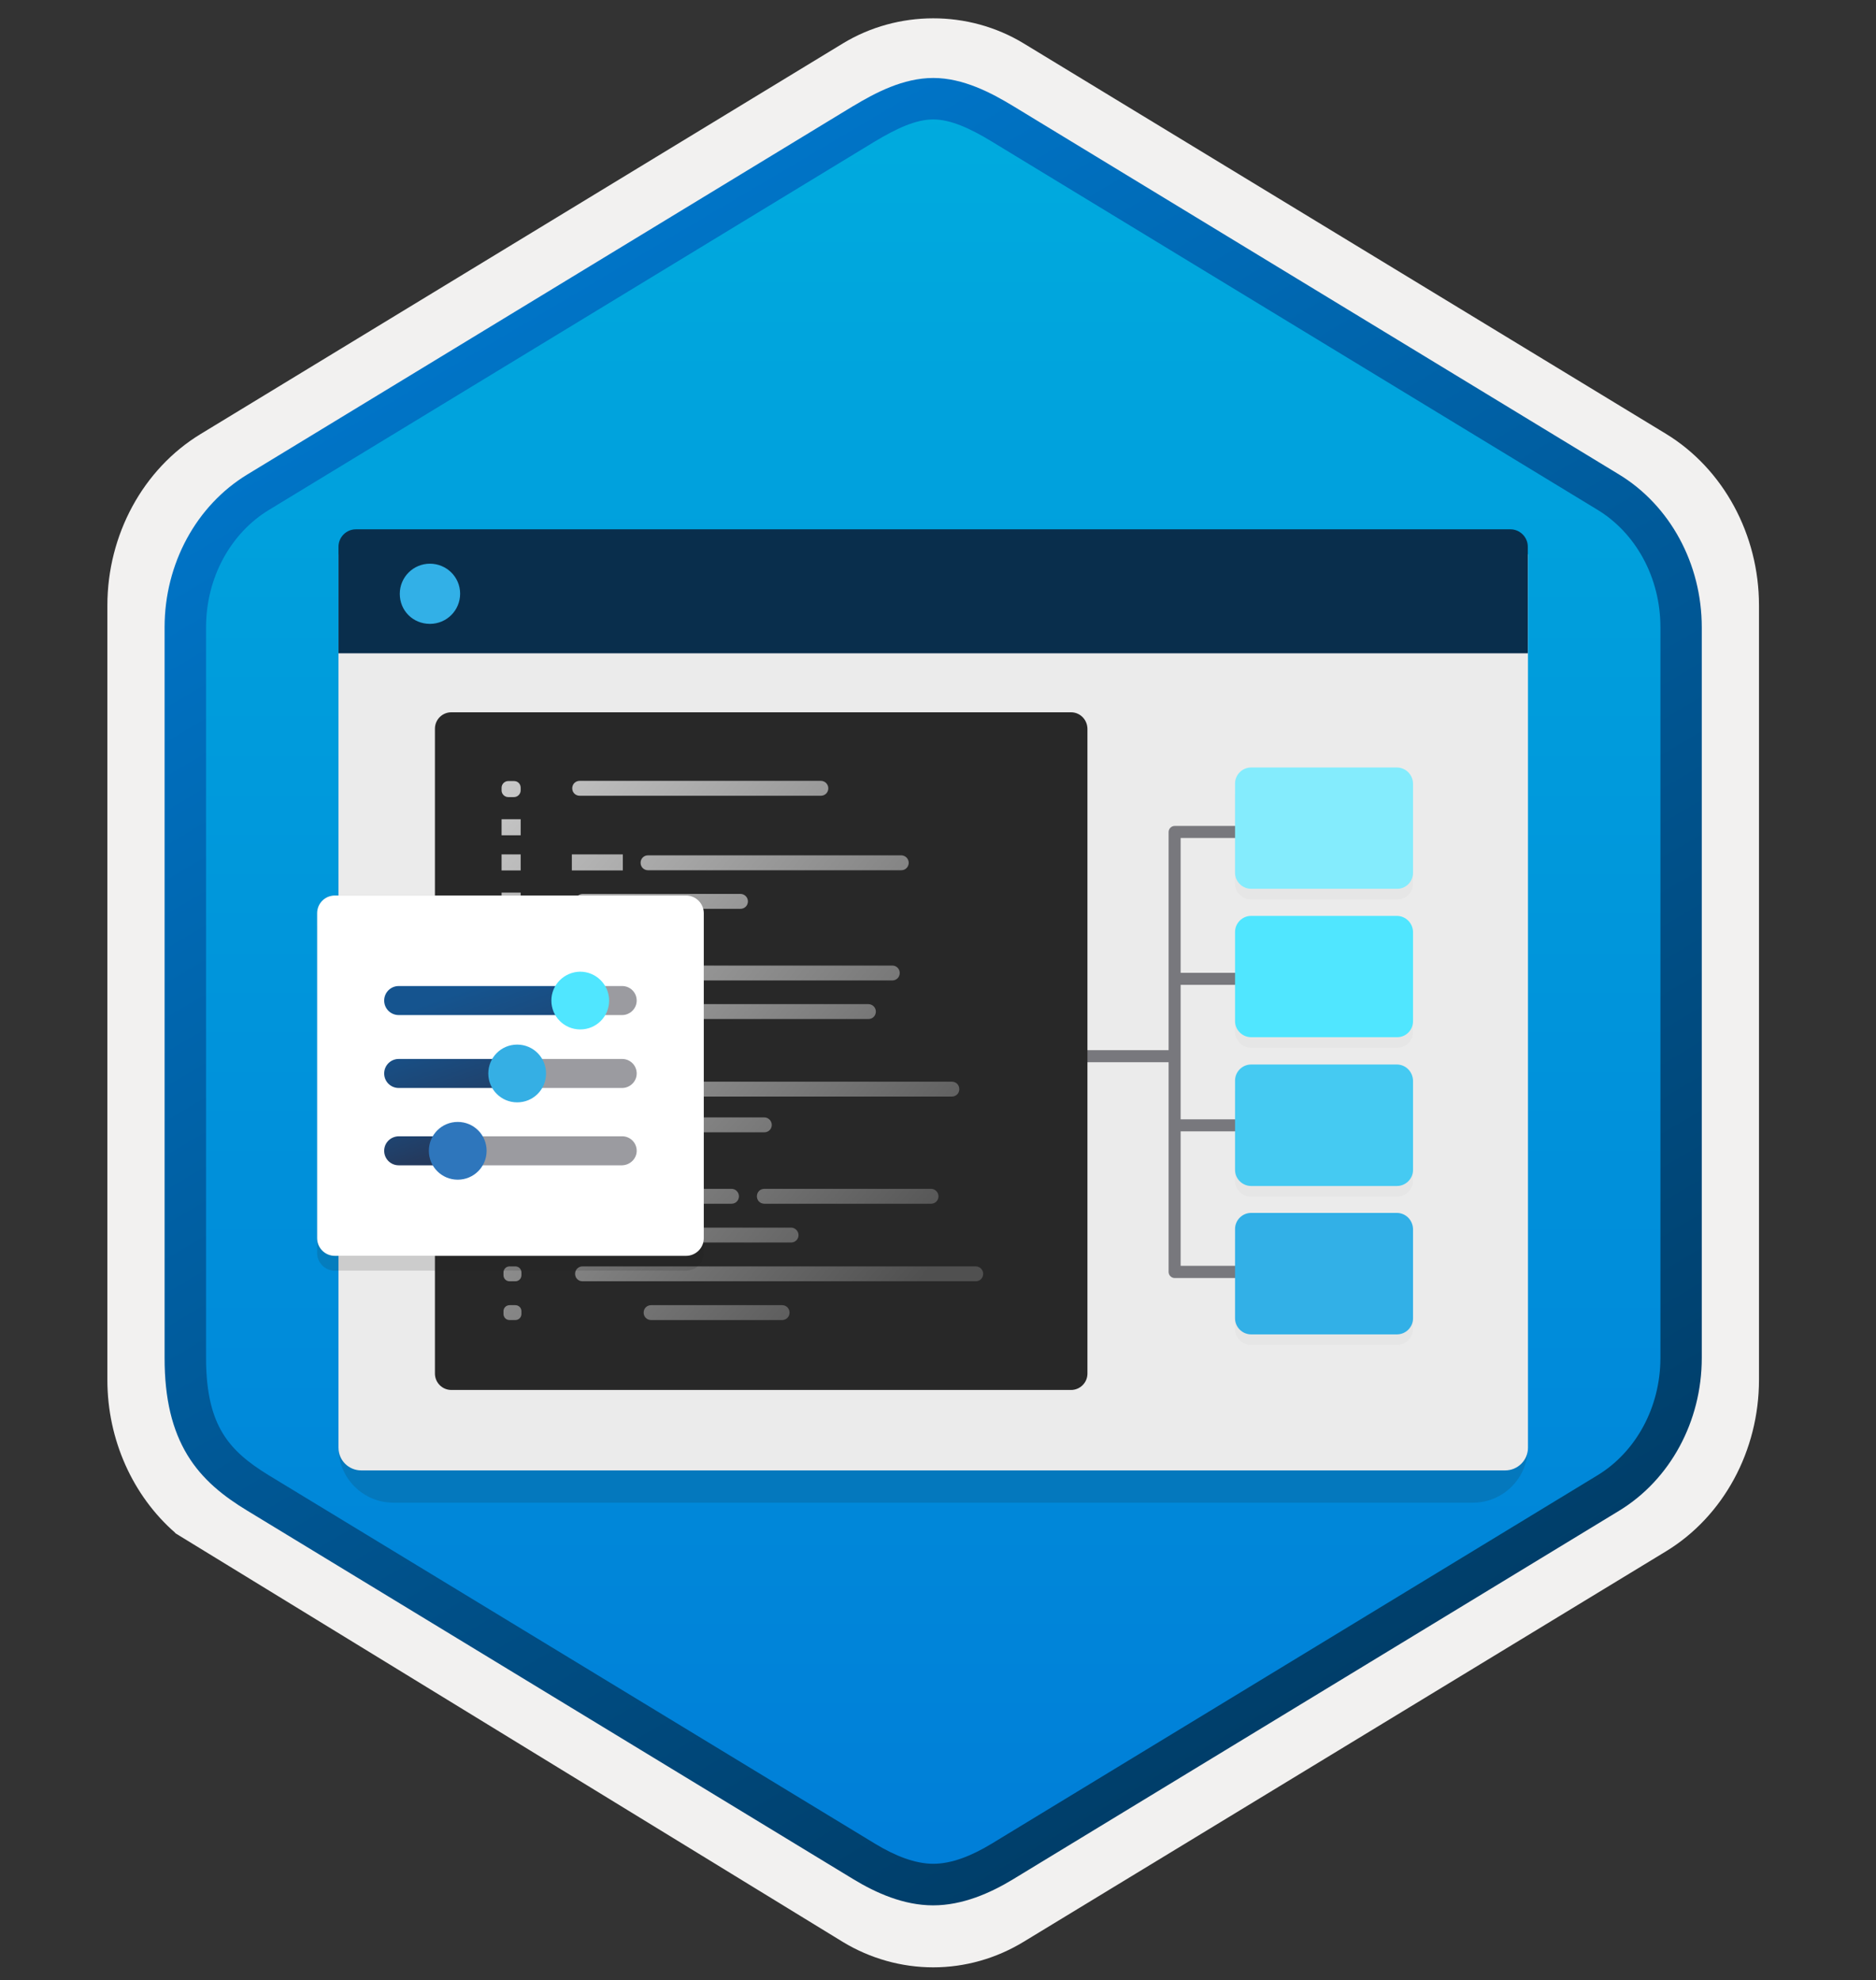 <svg width="181" height="191" viewBox="0 0 181 191" fill="none" xmlns="http://www.w3.org/2000/svg">
<rect x="0" y="0" width="181" height="191" fill="#333333" stroke="none"/>
<path d="M90.04 189.77C93.1 189.77 96.11 188.92 98.77 187.3L160.74 149.64C166.28 146.27 169.71 139.94 169.71 133.1V58.39C169.71 51.57 166.28 45.23 160.74 41.85L98.77 4.19C93.44 0.95 86.62 0.97 81.32 4.19L19.35 41.87C13.81 45.24 10.36 51.57 10.36 58.41V133.11C10.36 138.87 12.81 144.29 16.91 147.86V147.89L81.32 187.32C83.96 188.92 86.98 189.77 90.04 189.77ZM90.69 8.72C92.64 8.72 95.12 9.93 96.83 10.98L157.59 48.17C161.34 50.45 163.46 57.05 163.46 61.8L162.83 133.1C162.83 137.85 159.63 142.12 155.88 144.4L95.48 180.78C92.05 182.87 89.26 182.87 85.82 180.78L24.61 144.31C20.86 142.03 17.84 137.83 17.84 133.1V59.46C17.84 54.72 20.57 49.83 24.34 47.54L84.92 10.98C86.62 9.94 88.74 8.72 90.69 8.72Z" fill="#F2F1F0"/>
<path fill-rule="evenodd" clip-rule="evenodd" d="M97.94 12.301C95.49 10.801 92.77 10.051 90.04 10.051C87.31 10.051 84.59 10.811 82.14 12.301L26.01 46.631C20.99 49.701 17.88 55.451 17.88 61.701V129.801C17.88 136.031 20.98 141.801 26.01 144.871L82.14 179.201C84.59 180.701 87.31 181.451 90.04 181.451C92.77 181.451 95.49 180.711 97.94 179.201L154.07 144.871C159.09 141.801 162.2 136.031 162.2 129.801V61.701C162.2 55.471 159.1 49.721 154.07 46.631L97.94 12.301Z" fill="url(#paint0_linear_303_590)"/>
<path fill-rule="evenodd" clip-rule="evenodd" d="M90.04 11.521C91.72 11.521 93.61 12.39 95.67 13.64L154.14 49.181C157.79 51.401 160.2 55.67 160.2 60.501V130.981C160.2 135.801 157.79 140.081 154.14 142.301L95.68 177.841C93.72 179.031 91.8 179.781 90.05 179.781C88.3 179.781 86.38 179.031 84.42 177.841L25.94 142.311C23.93 141.081 22.48 139.881 21.5 138.271C20.52 136.671 19.88 134.451 19.88 130.991V60.511C19.88 55.681 22.29 51.41 25.94 49.191L84.4 13.65C86.49 12.4 88.35 11.521 90.04 11.521ZM97.75 181.271L156.21 145.731C161.13 142.741 164.19 137.121 164.19 130.991V60.511C164.19 54.38 161.13 48.761 156.21 45.77L97.75 10.23C95.64 8.951 92.93 7.521 90.04 7.521C87.14 7.521 84.43 8.961 82.34 10.22H82.33L23.86 45.77C18.94 48.761 15.88 54.38 15.88 60.511V130.991C15.88 134.951 16.62 137.941 18.08 140.351C19.54 142.751 21.6 144.351 23.86 145.721L82.32 181.261C84.54 182.611 87.21 183.791 90.03 183.791C92.85 183.791 95.53 182.621 97.75 181.271Z" fill="url(#paint1_linear_303_590)"/>
<path opacity="0.15" d="M37.946 144.948H142.117C145.028 144.948 147.405 142.571 147.405 139.66V56.585H32.658V139.66C32.658 142.571 35.035 144.948 37.946 144.948Z" fill="#1F1D20"/>
<path d="M34.85 141.835H145.23C146.428 141.835 147.423 140.858 147.423 139.642V53.472H32.658V139.642C32.658 140.858 33.634 141.835 34.85 141.835Z" fill="#EBEBEB"/>
<path d="M32.658 63.015H147.405V52.734C147.405 51.813 146.649 51.058 145.728 51.058H34.334C33.413 51.058 32.658 51.813 32.658 52.734V63.015Z" fill="#092E4C"/>
<path d="M41.483 60.178C43.086 60.178 44.394 58.888 44.394 57.267C44.394 55.645 43.068 54.374 41.483 54.374C39.88 54.374 38.572 55.664 38.572 57.285C38.572 58.906 39.843 60.178 41.483 60.178Z" fill="#32B0E7"/>
<g opacity="0.15">
<path opacity="0.15" d="M134.766 75.064H120.708C119.861 75.064 119.16 75.765 119.16 76.612V85.216C119.16 86.064 119.861 86.764 120.708 86.764H134.784C135.632 86.782 136.332 86.082 136.332 85.216V76.612C136.313 75.746 135.632 75.064 134.766 75.064Z" fill="#1F1D20"/>
<path opacity="0.15" d="M134.766 103.715H120.708C119.861 103.715 119.16 104.415 119.16 105.262V113.885C119.16 114.733 119.861 115.433 120.708 115.433H134.784C135.632 115.433 136.332 114.733 136.332 113.885V105.281C136.313 104.415 135.632 103.715 134.766 103.715Z" fill="#1F1D20"/>
<path opacity="0.15" d="M134.766 89.362H120.708C119.861 89.362 119.16 90.062 119.16 90.91V99.514C119.16 100.362 119.861 101.062 120.708 101.062H134.784C135.632 101.08 136.332 100.38 136.332 99.514V90.91C136.313 90.062 135.632 89.362 134.766 89.362Z" fill="#1F1D20"/>
<path opacity="0.15" d="M134.766 118.012H120.708C119.861 118.012 119.16 118.712 119.16 119.559V128.182C119.16 129.029 119.861 129.73 120.708 129.73H134.784C135.632 129.73 136.332 129.029 136.332 128.182V119.578C136.313 118.73 135.632 118.012 134.766 118.012Z" fill="#1F1D20"/>
</g>
<path d="M127.046 107.97H113.32V109.13H127.046V107.97Z" fill="#78787D"/>
<path d="M127.046 93.838H113.32V94.999H127.046V93.838Z" fill="#78787D"/>
<path d="M127.064 123.28H113.338C113.025 123.28 112.749 123.022 112.749 122.691V80.26C112.749 79.946 113.007 79.67 113.338 79.67H127.064V80.831H113.91V122.101H127.064V123.28Z" fill="#78787D"/>
<path d="M134.766 74.032H120.708C119.861 74.032 119.16 74.732 119.16 75.58V84.184C119.16 85.032 119.861 85.732 120.708 85.732H134.784C135.632 85.75 136.332 85.05 136.332 84.184V75.58C136.313 74.732 135.632 74.032 134.766 74.032Z" fill="#84ECFD"/>
<path d="M134.766 102.683H120.708C119.861 102.683 119.16 103.383 119.16 104.23V112.853C119.16 113.7 119.861 114.4 120.708 114.4H134.784C135.632 114.4 136.332 113.7 136.332 112.853V104.249C136.313 103.383 135.632 102.683 134.766 102.683Z" fill="#45CAF2"/>
<path d="M134.766 88.348H120.708C119.861 88.348 119.16 89.048 119.16 89.895V98.499C119.16 99.347 119.861 100.047 120.708 100.047H134.784C135.632 100.066 136.332 99.365 136.332 98.499V89.895C136.313 89.048 135.632 88.348 134.766 88.348Z" fill="#50E6FF"/>
<path d="M134.766 116.998H120.708C119.861 116.998 119.16 117.698 119.16 118.546V127.168C119.16 128.016 119.861 128.716 120.708 128.716H134.784C135.632 128.716 136.332 128.016 136.332 127.168V118.564C136.313 117.698 135.632 116.998 134.766 116.998Z" fill="#32B0E7"/>
<path d="M113.394 101.301H93.016V102.462H113.394V101.301Z" fill="#78787D"/>
<path d="M103.334 68.707H43.547C42.681 68.707 41.963 69.407 41.963 70.291V132.492C41.963 133.358 42.663 134.077 43.547 134.077H103.334C104.2 134.077 104.919 133.376 104.919 132.492V70.291C104.9 69.407 104.2 68.707 103.334 68.707Z" fill="#282828"/>
<path d="M49.59 75.34H49.038C48.688 75.34 48.393 75.635 48.393 75.985V76.243C48.393 76.593 48.688 76.888 49.038 76.888H49.59C49.941 76.888 50.235 76.593 50.235 76.243V75.985C50.235 75.616 49.959 75.34 49.59 75.34Z" fill="url(#paint2_linear_303_590)"/>
<path d="M50.235 79.024H48.393V80.572H50.235V79.024Z" fill="url(#paint3_linear_303_590)"/>
<path d="M50.235 82.415H48.393V83.963H50.235V82.415Z" fill="url(#paint4_linear_303_590)"/>
<path d="M50.235 86.1H48.393V87.647H50.235V86.1Z" fill="url(#paint5_linear_303_590)"/>
<path d="M50.235 89.803H48.393V91.35H50.235V89.803Z" fill="url(#paint6_linear_303_590)"/>
<path d="M50.235 93.175H48.393V94.722H50.235V93.175Z" fill="url(#paint7_linear_303_590)"/>
<path d="M50.235 96.878H48.393V98.426H50.235V96.878Z" fill="url(#paint8_linear_303_590)"/>
<path d="M50.235 100.268H48.393V101.815H50.235V100.268Z" fill="url(#paint9_linear_303_590)"/>
<path d="M50.235 104.266H48.393V105.813H50.235V104.266Z" fill="url(#paint10_linear_303_590)"/>
<path d="M50.235 107.656H48.393V109.204H50.235V107.656Z" fill="url(#paint11_linear_303_590)"/>
<path d="M49.646 111.341H48.982C48.651 111.341 48.393 111.599 48.393 111.93V112.28C48.393 112.612 48.651 112.87 48.982 112.87H49.646C49.977 112.87 50.235 112.612 50.235 112.28V111.93C50.235 111.599 49.977 111.341 49.646 111.341Z" fill="url(#paint12_linear_303_590)"/>
<path d="M49.719 114.676H49.167C48.835 114.676 48.577 114.934 48.577 115.265V115.523C48.577 115.855 48.835 116.113 49.167 116.113H49.719C50.051 116.113 50.309 115.855 50.309 115.523V115.265C50.309 114.952 50.051 114.676 49.719 114.676Z" fill="url(#paint13_linear_303_590)"/>
<path d="M49.719 118.416H49.167C48.835 118.416 48.577 118.674 48.577 119.006V119.264C48.577 119.595 48.835 119.853 49.167 119.853H49.719C50.051 119.853 50.309 119.595 50.309 119.264V119.006C50.309 118.674 50.051 118.416 49.719 118.416Z" fill="url(#paint14_linear_303_590)"/>
<path d="M49.719 122.156H49.167C48.835 122.156 48.577 122.414 48.577 122.746V123.004C48.577 123.335 48.835 123.593 49.167 123.593H49.719C50.051 123.593 50.309 123.335 50.309 123.004V122.746C50.309 122.414 50.051 122.156 49.719 122.156Z" fill="url(#paint15_linear_303_590)"/>
<path d="M49.719 125.896H49.167C48.835 125.896 48.577 126.153 48.577 126.485V126.743C48.577 127.075 48.835 127.333 49.167 127.333H49.719C50.051 127.333 50.309 127.075 50.309 126.743V126.485C50.309 126.153 50.051 125.896 49.719 125.896Z" fill="url(#paint16_linear_303_590)"/>
<path d="M60.092 82.415H55.173V83.963H60.092V82.415Z" fill="url(#paint17_linear_303_590)"/>
<path d="M79.198 75.321H55.928C55.523 75.321 55.21 75.635 55.21 76.04C55.21 76.445 55.523 76.758 55.928 76.758H79.198C79.603 76.758 79.917 76.445 79.917 76.04C79.917 75.635 79.585 75.321 79.198 75.321Z" fill="url(#paint18_linear_303_590)"/>
<path d="M86.955 82.507H62.524C62.119 82.507 61.806 82.82 61.806 83.225C61.806 83.631 62.119 83.944 62.524 83.944H86.955C87.36 83.944 87.673 83.631 87.673 83.225C87.673 82.82 87.342 82.507 86.955 82.507Z" fill="url(#paint19_linear_303_590)"/>
<path d="M71.442 86.228H56.223C55.818 86.228 55.505 86.542 55.505 86.947C55.505 87.352 55.818 87.666 56.223 87.666H71.442C71.847 87.666 72.16 87.352 72.16 86.947C72.16 86.542 71.829 86.228 71.442 86.228Z" fill="url(#paint20_linear_303_590)"/>
<path d="M86.089 93.138H62.524C62.119 93.138 61.806 93.451 61.806 93.856C61.806 94.262 62.119 94.575 62.524 94.575H86.089C86.494 94.575 86.808 94.262 86.808 93.856C86.808 93.451 86.494 93.138 86.089 93.138Z" fill="url(#paint21_linear_303_590)"/>
<path d="M83.786 96.859H56.205C55.799 96.859 55.486 97.173 55.486 97.578C55.486 97.983 55.799 98.296 56.205 98.296H83.786C84.191 98.296 84.504 97.983 84.504 97.578C84.504 97.191 84.191 96.859 83.786 96.859Z" fill="url(#paint22_linear_303_590)"/>
<path d="M91.837 104.34H56.205C55.799 104.34 55.486 104.653 55.486 105.058C55.486 105.464 55.799 105.777 56.205 105.777H91.837C92.243 105.777 92.556 105.464 92.556 105.058C92.556 104.653 92.243 104.34 91.837 104.34Z" fill="url(#paint23_linear_303_590)"/>
<path d="M73.745 107.785H56.223C55.818 107.785 55.505 108.098 55.505 108.504C55.505 108.909 55.818 109.222 56.223 109.222H73.745C74.15 109.222 74.463 108.909 74.463 108.504C74.463 108.117 74.132 107.785 73.745 107.785Z" fill="url(#paint24_linear_303_590)"/>
<path d="M70.576 114.676H62.819C62.414 114.676 62.101 114.989 62.101 115.394C62.101 115.8 62.414 116.113 62.819 116.113H70.576C70.981 116.113 71.294 115.8 71.294 115.394C71.294 115.007 70.981 114.676 70.576 114.676Z" fill="url(#paint25_linear_303_590)"/>
<path d="M89.829 114.676H73.745C73.339 114.676 73.026 114.989 73.026 115.394C73.026 115.8 73.339 116.113 73.745 116.113H89.829C90.234 116.113 90.548 115.8 90.548 115.394C90.548 115.007 90.216 114.676 89.829 114.676Z" fill="url(#paint26_linear_303_590)"/>
<path d="M76.324 118.416H56.205C55.799 118.416 55.486 118.729 55.486 119.135C55.486 119.54 55.799 119.853 56.205 119.853H76.324C76.729 119.853 77.043 119.54 77.043 119.135C77.043 118.748 76.711 118.416 76.324 118.416Z" fill="url(#paint27_linear_303_590)"/>
<path d="M94.14 122.156H56.205C55.799 122.156 55.486 122.469 55.486 122.875C55.486 123.28 55.799 123.593 56.205 123.593H94.14C94.546 123.593 94.859 123.28 94.859 122.875C94.859 122.469 94.527 122.156 94.14 122.156Z" fill="url(#paint28_linear_303_590)"/>
<path d="M75.458 125.896H62.819C62.414 125.896 62.101 126.209 62.101 126.614C62.101 127.019 62.414 127.333 62.819 127.333H75.458C75.864 127.333 76.177 127.019 76.177 126.614C76.177 126.209 75.864 125.896 75.458 125.896Z" fill="url(#paint29_linear_303_590)"/>
<path opacity="0.15" d="M66.191 122.568H32.308C31.358 122.568 30.596 121.806 30.596 120.856V89.521C30.596 88.572 31.358 87.81 32.308 87.81H66.191C67.141 87.81 67.903 88.572 67.903 89.521V120.869C67.903 121.806 67.128 122.568 66.191 122.568Z" fill="#1F1D20"/>
<path opacity="0.15" d="M66.191 121.151H32.308C31.358 121.151 30.596 120.377 30.596 119.44V88.08C30.596 87.13 31.358 86.368 32.308 86.368H66.191C67.141 86.368 67.903 87.13 67.903 88.08V119.427C67.903 120.377 67.128 121.151 66.191 121.151Z" fill="#1F1D20"/>
<path d="M66.191 121.139H32.308C31.358 121.139 30.596 120.377 30.596 119.427V88.093C30.596 87.143 31.358 86.381 32.308 86.381H66.191C67.141 86.381 67.903 87.143 67.903 88.093V119.44C67.903 120.377 67.128 121.139 66.191 121.139Z" fill="white"/>
<path d="M56.67 96.514C56.67 95.739 56.045 95.114 55.27 95.114H38.466C37.691 95.114 37.067 95.739 37.067 96.514C37.067 97.288 37.691 97.913 38.466 97.913H55.283C56.057 97.9 56.67 97.288 56.67 96.514Z" fill="url(#paint30_linear_303_590)"/>
<path d="M61.429 96.514C61.429 95.739 60.805 95.114 60.03 95.114H55.457C54.683 95.114 55.182 95.739 55.182 96.514C55.182 97.288 54.695 97.913 55.457 97.913H60.043C60.792 97.9 61.429 97.288 61.429 96.514Z" fill="#9B9BA0"/>
<path d="M53.196 96.514C53.196 98.05 54.433 99.3 55.982 99.3C57.532 99.3 58.769 98.063 58.769 96.514C58.769 94.977 57.507 93.728 55.97 93.728C54.446 93.752 53.196 94.977 53.196 96.514Z" fill="#50E6FF"/>
<path d="M51.51 103.548C51.51 102.773 50.885 102.148 50.11 102.148H38.466C37.691 102.148 37.067 102.773 37.067 103.548C37.067 104.322 37.691 104.947 38.466 104.947H50.135C50.898 104.935 51.51 104.322 51.51 103.548Z" fill="url(#paint31_linear_303_590)"/>
<path d="M61.43 103.548C61.43 102.773 60.805 102.148 60.03 102.148H50.96C50.185 102.148 49.56 102.773 49.56 103.548C49.56 104.322 50.185 104.947 50.96 104.947H60.043C60.792 104.935 61.43 104.322 61.43 103.548Z" fill="#9B9BA0"/>
<path d="M47.112 103.548C47.112 105.085 48.349 106.334 49.898 106.334C51.447 106.334 52.684 105.097 52.684 103.548C52.684 102.011 51.447 100.762 49.898 100.762C48.349 100.762 47.112 102.011 47.112 103.548Z" fill="#35AFE4"/>
<path d="M45.025 111.007C45.025 110.232 44.401 109.607 43.626 109.607H38.466C37.691 109.62 37.067 110.232 37.067 111.007C37.067 111.781 37.691 112.406 38.466 112.406H43.626C44.401 112.381 45.025 111.769 45.025 111.007Z" fill="url(#paint32_linear_303_590)"/>
<path d="M61.43 111.007C61.43 110.232 60.805 109.607 60.031 109.607H45C44.226 109.607 43.601 110.232 43.601 111.007C43.601 111.781 44.226 112.406 45 112.406H60.031C60.793 112.381 61.43 111.769 61.43 111.007Z" fill="#9B9BA0"/>
<path d="M41.377 111.007C41.377 112.544 42.614 113.793 44.164 113.793C45.7 113.793 46.95 112.556 46.95 111.007C46.95 109.47 45.713 108.221 44.164 108.221C42.614 108.221 41.377 109.47 41.377 111.007Z" fill="#2E76BC"/>
<defs>
<linearGradient id="paint0_linear_303_590" x1="90.04" y1="10.051" x2="90.04" y2="181.45" gradientUnits="userSpaceOnUse">
<stop stop-color="#00ABDE"/>
<stop offset="1" stop-color="#007ED8"/>
</linearGradient>
<linearGradient id="paint1_linear_303_590" x1="36.16" y1="4.842" x2="202.837" y2="287.172" gradientUnits="userSpaceOnUse">
<stop stop-color="#007ED8"/>
<stop offset="0.707" stop-color="#002D4C"/>
</linearGradient>
<linearGradient id="paint2_linear_303_590" x1="48.442" y1="75.343" x2="95.309" y2="116.035" gradientUnits="userSpaceOnUse">
<stop stop-color="#C8C8C8"/>
<stop offset="1" stop-color="#505050"/>
</linearGradient>
<linearGradient id="paint3_linear_303_590" x1="46.614" y1="77.448" x2="93.481" y2="118.141" gradientUnits="userSpaceOnUse">
<stop stop-color="#C8C8C8"/>
<stop offset="1" stop-color="#505050"/>
</linearGradient>
<linearGradient id="paint4_linear_303_590" x1="44.938" y1="79.378" x2="91.805" y2="120.071" gradientUnits="userSpaceOnUse">
<stop stop-color="#C8C8C8"/>
<stop offset="1" stop-color="#505050"/>
</linearGradient>
<linearGradient id="paint5_linear_303_590" x1="43.11" y1="81.484" x2="89.976" y2="122.177" gradientUnits="userSpaceOnUse">
<stop stop-color="#C8C8C8"/>
<stop offset="1" stop-color="#505050"/>
</linearGradient>
<linearGradient id="paint6_linear_303_590" x1="41.281" y1="83.59" x2="88.148" y2="124.283" gradientUnits="userSpaceOnUse">
<stop stop-color="#C8C8C8"/>
<stop offset="1" stop-color="#505050"/>
</linearGradient>
<linearGradient id="paint7_linear_303_590" x1="39.605" y1="85.521" x2="86.472" y2="126.213" gradientUnits="userSpaceOnUse">
<stop stop-color="#C8C8C8"/>
<stop offset="1" stop-color="#505050"/>
</linearGradient>
<linearGradient id="paint8_linear_303_590" x1="37.776" y1="87.627" x2="84.643" y2="128.319" gradientUnits="userSpaceOnUse">
<stop stop-color="#C8C8C8"/>
<stop offset="1" stop-color="#505050"/>
</linearGradient>
<linearGradient id="paint9_linear_303_590" x1="36.101" y1="89.556" x2="82.968" y2="130.249" gradientUnits="userSpaceOnUse">
<stop stop-color="#C8C8C8"/>
<stop offset="1" stop-color="#505050"/>
</linearGradient>
<linearGradient id="paint10_linear_303_590" x1="34.119" y1="91.839" x2="80.986" y2="132.531" gradientUnits="userSpaceOnUse">
<stop stop-color="#C8C8C8"/>
<stop offset="1" stop-color="#505050"/>
</linearGradient>
<linearGradient id="paint11_linear_303_590" x1="32.444" y1="93.769" x2="79.31" y2="134.462" gradientUnits="userSpaceOnUse">
<stop stop-color="#C8C8C8"/>
<stop offset="1" stop-color="#505050"/>
</linearGradient>
<linearGradient id="paint12_linear_303_590" x1="30.615" y1="95.875" x2="77.482" y2="136.567" gradientUnits="userSpaceOnUse">
<stop stop-color="#C8C8C8"/>
<stop offset="1" stop-color="#505050"/>
</linearGradient>
<linearGradient id="paint13_linear_303_590" x1="29.047" y1="97.68" x2="75.914" y2="138.373" gradientUnits="userSpaceOnUse">
<stop stop-color="#C8C8C8"/>
<stop offset="1" stop-color="#505050"/>
</linearGradient>
<linearGradient id="paint14_linear_303_590" x1="27.198" y1="99.811" x2="74.064" y2="140.504" gradientUnits="userSpaceOnUse">
<stop stop-color="#C8C8C8"/>
<stop offset="1" stop-color="#505050"/>
</linearGradient>
<linearGradient id="paint15_linear_303_590" x1="25.349" y1="101.94" x2="72.216" y2="142.633" gradientUnits="userSpaceOnUse">
<stop stop-color="#C8C8C8"/>
<stop offset="1" stop-color="#505050"/>
</linearGradient>
<linearGradient id="paint16_linear_303_590" x1="23.5" y1="104.069" x2="70.366" y2="144.762" gradientUnits="userSpaceOnUse">
<stop stop-color="#C8C8C8"/>
<stop offset="1" stop-color="#505050"/>
</linearGradient>
<linearGradient id="paint17_linear_303_590" x1="48.512" y1="75.263" x2="95.378" y2="115.956" gradientUnits="userSpaceOnUse">
<stop stop-color="#C8C8C8"/>
<stop offset="1" stop-color="#505050"/>
</linearGradient>
<linearGradient id="paint18_linear_303_590" x1="56.317" y1="66.273" x2="103.184" y2="106.966" gradientUnits="userSpaceOnUse">
<stop stop-color="#C8C8C8"/>
<stop offset="1" stop-color="#505050"/>
</linearGradient>
<linearGradient id="paint19_linear_303_590" x1="55.848" y1="66.813" x2="102.715" y2="107.506" gradientUnits="userSpaceOnUse">
<stop stop-color="#C8C8C8"/>
<stop offset="1" stop-color="#505050"/>
</linearGradient>
<linearGradient id="paint20_linear_303_590" x1="49.305" y1="74.349" x2="96.172" y2="115.041" gradientUnits="userSpaceOnUse">
<stop stop-color="#C8C8C8"/>
<stop offset="1" stop-color="#505050"/>
</linearGradient>
<linearGradient id="paint21_linear_303_590" x1="50.399" y1="73.089" x2="97.266" y2="113.782" gradientUnits="userSpaceOnUse">
<stop stop-color="#C8C8C8"/>
<stop offset="1" stop-color="#505050"/>
</linearGradient>
<linearGradient id="paint22_linear_303_590" x1="46.698" y1="77.352" x2="93.564" y2="118.044" gradientUnits="userSpaceOnUse">
<stop stop-color="#C8C8C8"/>
<stop offset="1" stop-color="#505050"/>
</linearGradient>
<linearGradient id="paint23_linear_303_590" x1="44.728" y1="79.621" x2="91.594" y2="120.313" gradientUnits="userSpaceOnUse">
<stop stop-color="#C8C8C8"/>
<stop offset="1" stop-color="#505050"/>
</linearGradient>
<linearGradient id="paint24_linear_303_590" x1="39.132" y1="86.066" x2="85.998" y2="126.759" gradientUnits="userSpaceOnUse">
<stop stop-color="#C8C8C8"/>
<stop offset="1" stop-color="#505050"/>
</linearGradient>
<linearGradient id="paint25_linear_303_590" x1="36.458" y1="89.145" x2="83.325" y2="129.838" gradientUnits="userSpaceOnUse">
<stop stop-color="#C8C8C8"/>
<stop offset="1" stop-color="#505050"/>
</linearGradient>
<linearGradient id="paint26_linear_303_590" x1="42.942" y1="81.678" x2="89.808" y2="122.37" gradientUnits="userSpaceOnUse">
<stop stop-color="#C8C8C8"/>
<stop offset="1" stop-color="#505050"/>
</linearGradient>
<linearGradient id="paint27_linear_303_590" x1="34.423" y1="91.489" x2="81.29" y2="132.182" gradientUnits="userSpaceOnUse">
<stop stop-color="#C8C8C8"/>
<stop offset="1" stop-color="#505050"/>
</linearGradient>
<linearGradient id="paint28_linear_303_590" x1="36.403" y1="89.208" x2="83.27" y2="129.901" gradientUnits="userSpaceOnUse">
<stop stop-color="#C8C8C8"/>
<stop offset="1" stop-color="#505050"/>
</linearGradient>
<linearGradient id="paint29_linear_303_590" x1="31.96" y1="94.325" x2="78.826" y2="135.018" gradientUnits="userSpaceOnUse">
<stop stop-color="#C8C8C8"/>
<stop offset="1" stop-color="#505050"/>
</linearGradient>
<linearGradient id="paint30_linear_303_590" x1="46.307" y1="94.934" x2="57.801" y2="127.343" gradientUnits="userSpaceOnUse">
<stop stop-color="#15548F"/>
<stop offset="0.418" stop-color="#243A5E"/>
<stop offset="0.968" stop-color="#1A2C45"/>
</linearGradient>
<linearGradient id="paint31_linear_303_590" x1="42.359" y1="98.115" x2="51.493" y2="123.87" gradientUnits="userSpaceOnUse">
<stop stop-color="#15548F"/>
<stop offset="0.418" stop-color="#243A5E"/>
<stop offset="0.968" stop-color="#1A2C45"/>
</linearGradient>
<linearGradient id="paint32_linear_303_590" x1="38.686" y1="104.34" x2="44.856" y2="121.737" gradientUnits="userSpaceOnUse">
<stop stop-color="#15548F"/>
<stop offset="0.418" stop-color="#243A5E"/>
<stop offset="0.968" stop-color="#1A2C45"/>
</linearGradient>
</defs>
</svg>
